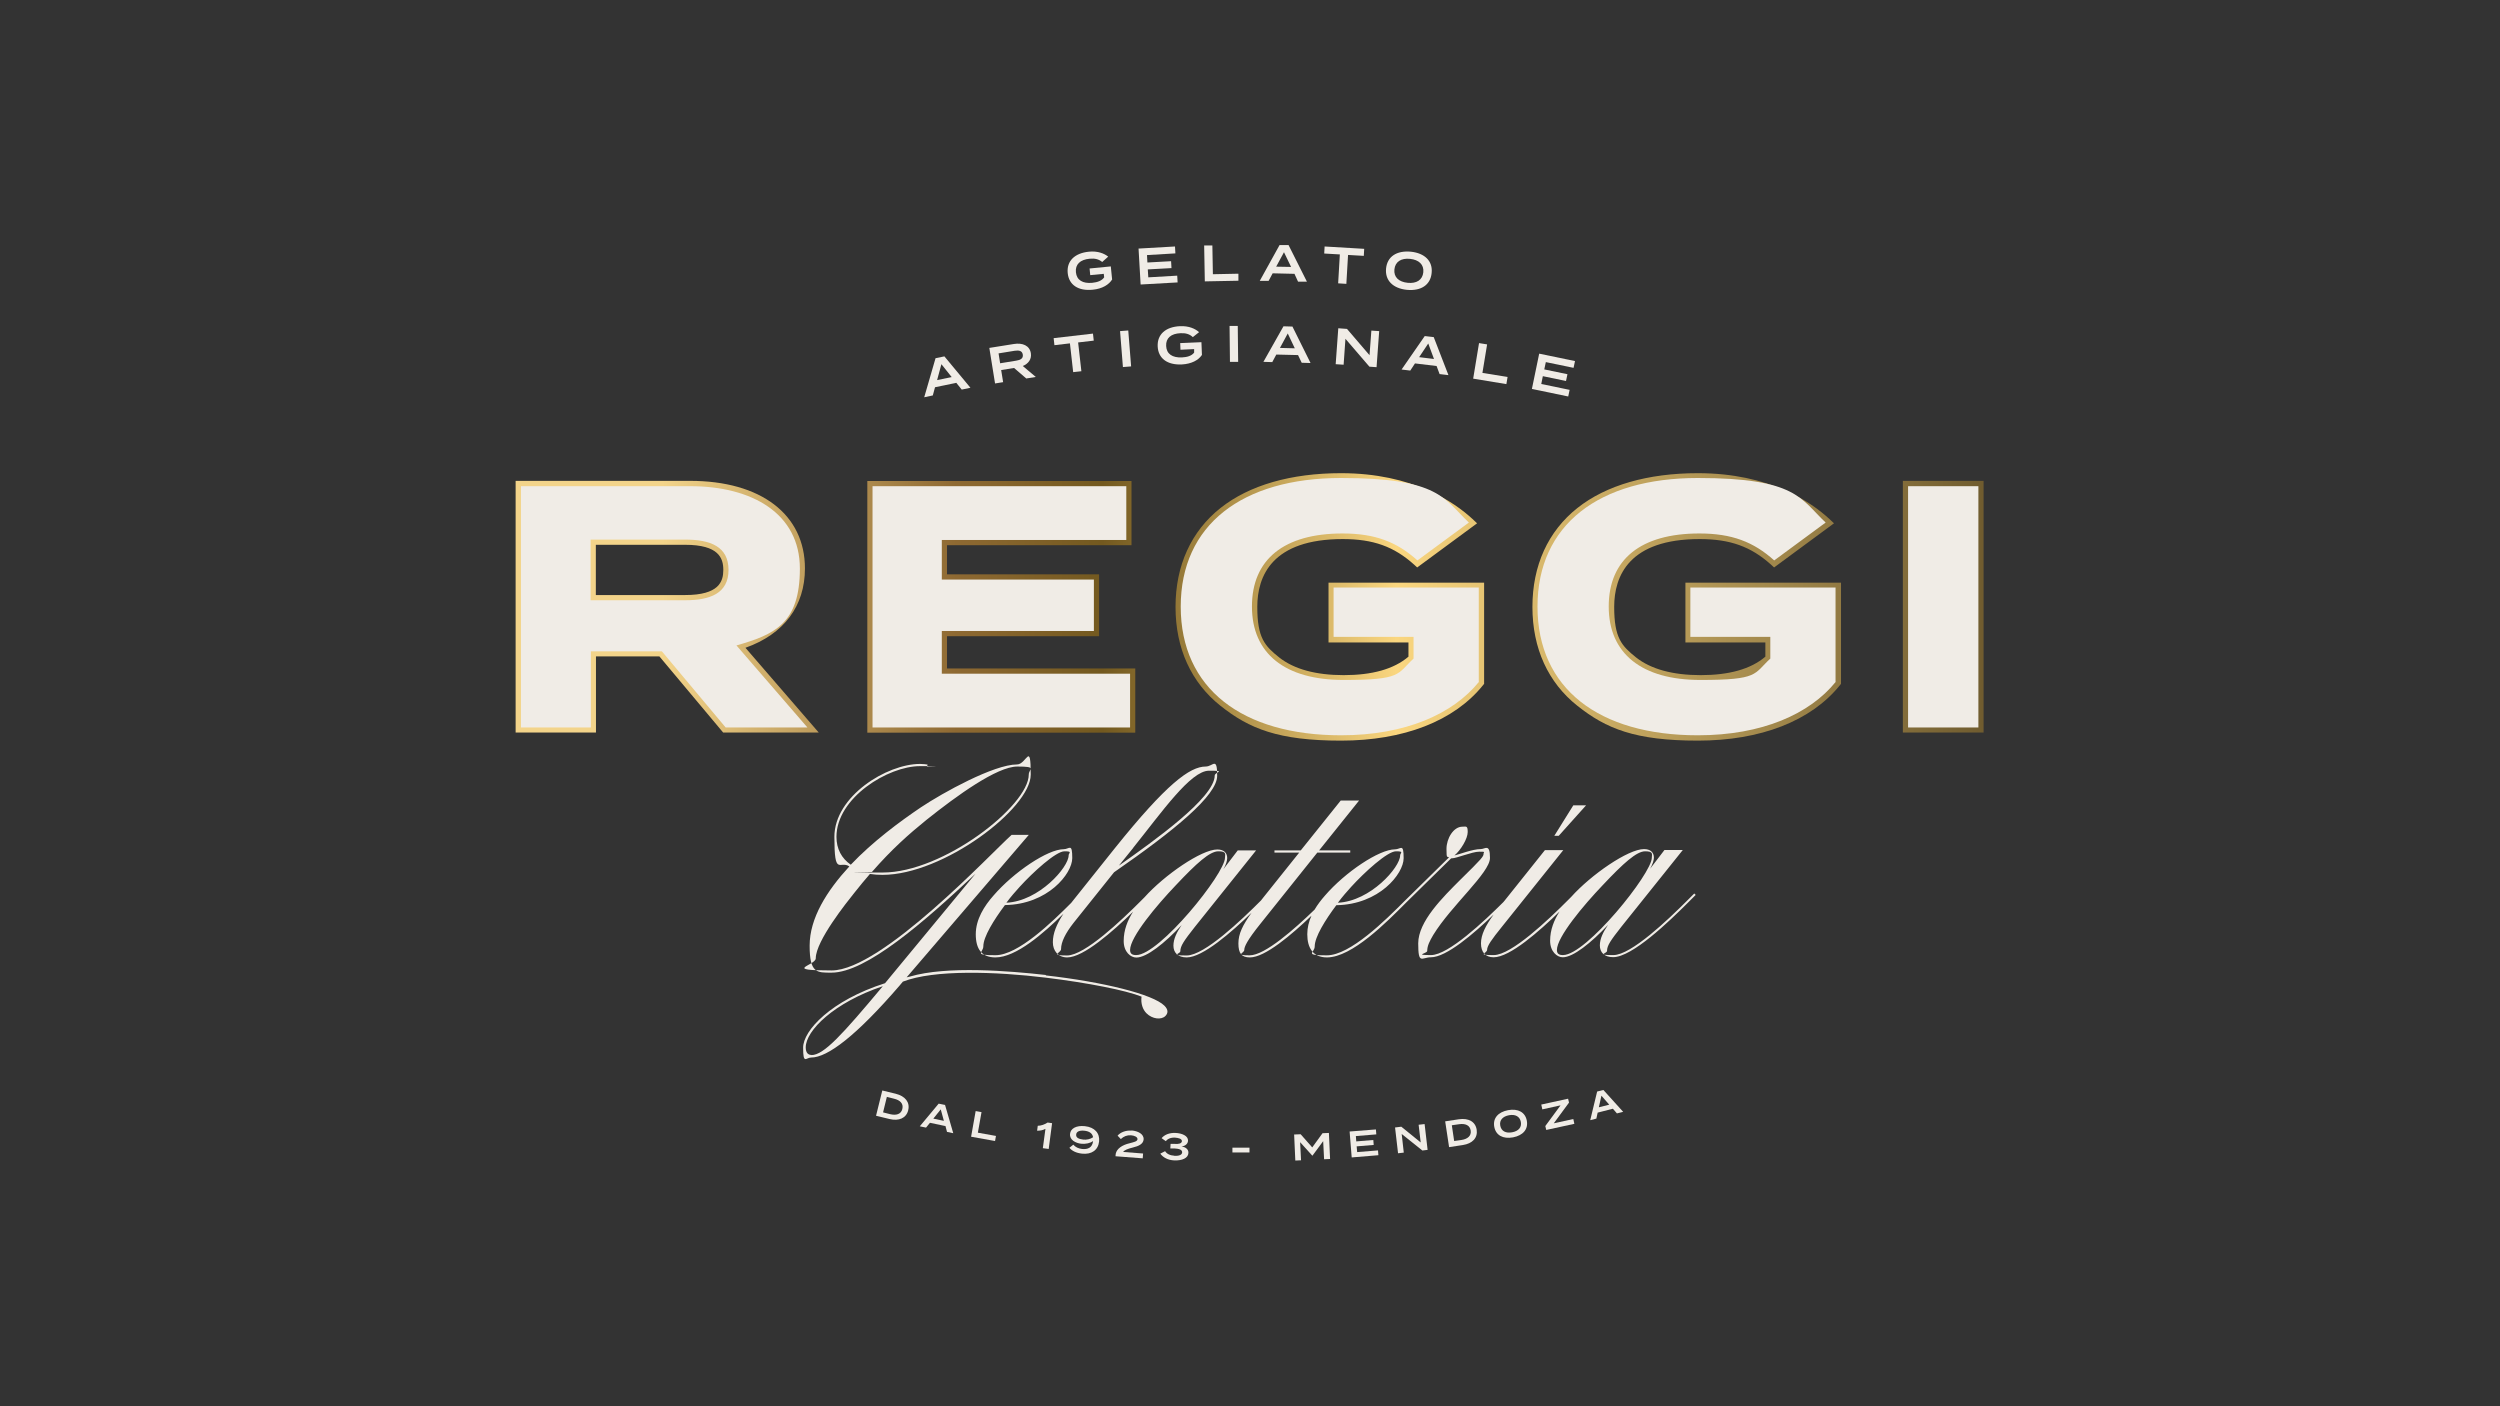 <svg xmlns="http://www.w3.org/2000/svg" xmlns:xlink="http://www.w3.org/1999/xlink" id="Layer_1" viewBox="0 0 1920 1080"><rect x="0" y="0" width="1920" height="1080" fill="#333333" stroke="none"/><defs><style>      .st0 {        fill: #f0ece6;      }      .st1 {        fill: url(#New_Gradient_Swatch_1);      }    </style><linearGradient id="New_Gradient_Swatch_1" data-name="New Gradient Swatch 1" x1="396" y1="466" x2="1523.4" y2="466" gradientUnits="userSpaceOnUse"><stop offset=".1" stop-color="#f3d48a"></stop><stop offset=".3" stop-color="#8e6932"></stop><stop offset=".4" stop-color="#73591f"></stop><stop offset=".6" stop-color="#fad67f"></stop><stop offset="1" stop-color="#705c2f"></stop></linearGradient></defs><path class="st1" d="M618.2,436.6c0-41.5-33.8-67.3-88.2-67.3h-134v193.3h61.7v-58.5h48.7l49,58.5h73.4l-56.3-65.1c29.6-10.5,45.7-32,45.7-61ZM526.1,457h-68.5v-38.6h68.5c26,0,29.4,10.3,29.4,19.3s-3.3,19.3-29.4,19.3ZM727.3,513.4h144.6v49.3h-205.8v-193.3h202.9v49.3h-141.7v22.4h116.8v47.5h-116.8v24.8ZM1020.3,447.5h119.5v77.7l-.9,1.1c-22.1,27.4-60.8,42.5-109,42.5s-70.5-9.2-92.5-26.7c-22.6-17.9-34.6-44.2-34.6-76s12-58.1,34.6-76c22.1-17.5,54.1-26.7,92.5-26.7,54.9,0,86.8,22.1,101,35.2l3.5,3.3-46,33.9-2.4-2.2c-15.5-13.9-31.4-19.6-54.8-19.6-54.2,0-65.6,28.3-65.6,52.1s5.7,29.9,16.8,38.8c11.4,9,28.1,13.6,49.6,13.6s38.4-4.5,49.7-14.2v-10.9h-61.4v-45.9ZM1294.4,447.5h119.5v77.7l-.9,1.1c-22.1,27.4-60.8,42.5-109,42.5s-70.5-9.2-92.5-26.7c-22.6-17.9-34.6-44.2-34.6-76s12-58.1,34.6-76c22.1-17.5,54.1-26.7,92.5-26.7,54.9,0,86.8,22.1,101,35.2l3.5,3.3-46,33.9-2.4-2.2c-15.5-13.9-31.4-19.6-54.8-19.6-54.2,0-65.6,28.3-65.6,52.1s5.7,29.9,16.8,38.8c11.4,9,28.1,13.6,49.6,13.6s38.4-4.5,49.7-14.2v-10.9h-61.4v-45.9ZM1523.4,369.3v193.3h-62v-193.3h62Z"></path><path class="st0" d="M557.3,558.7l-49-58.5h-54.5v58.5h-53.7v-185.3h130c47.4,0,84.2,20.9,84.2,63.3s-19.6,50.6-48.7,59l54.5,63h-62.8ZM526.1,461c19.3,0,33.4-5.3,33.4-23.3s-14-23.3-33.4-23.3h-72.5v46.6h72.5Z"></path><path class="st0" d="M867.9,517.4v41.3h-197.8v-185.3h194.9v41.3h-141.7v30.4h116.8v39.5h-116.8v32.8h144.6Z"></path><path class="st0" d="M1135.8,523.7c-19.9,24.6-56.4,41-105.9,41-76,0-123.1-36-123.1-98.8s47.1-98.8,123.1-98.8,78.9,16.1,98.2,34.2l-39.5,29.1c-15.9-14.3-32.6-20.7-57.5-20.7-45,0-69.6,19.9-69.6,56.1s25.4,56.4,70.4,56.4,40.8-4.5,53.7-16.4v-16.7h-61.4v-37.9h111.5v72.3Z"></path><path class="st0" d="M1409.8,523.7c-19.9,24.6-56.4,41-105.9,41-76,0-123.1-36-123.1-98.8s47.1-98.8,123.1-98.8,78.9,16.1,98.2,34.2l-39.5,29.1c-15.9-14.3-32.6-20.7-57.5-20.7-45,0-69.6,19.9-69.6,56.1s25.4,56.4,70.4,56.4,40.8-4.5,53.7-16.4v-16.7h-61.4v-37.9h111.5v72.3Z"></path><path class="st0" d="M1465.4,558.7v-185.3h54v185.3h-54Z"></path><g><path class="st0" d="M803.3,748.8c-27.8-3.1-76-7.2-104.5,1.2,0,0,0,0,0,0-.8.2-1.7.4-2.5.6l93.8-109.4h-13.2c-15.1,13.4-99.7,104.1-138.2,104.1s-12.2-3.7-12.2-9.3c0-13.4,24.1-43.4,29.7-50.4,4.1-5.1,8-10,11.9-14.4,3.2.5,6.3.7,9.7.7,46.5,0,113.8-50.9,113.8-77s-3.2-7.8-10.5-7.8c-17.8,0-57,21.7-73.8,32.9-16.3,11-37,26.3-53.9,44.1-7.1-4.9-11-12.2-11-21.4,0-30,39.7-54.3,64.1-54.3s4.4.2,5.4.5l.5-1.7c-1-.2-3.9-.5-5.8-.5-25.6,0-65.8,24.9-65.8,56s4.1,17.8,11.5,22.7c-17.3,18.8-30.5,39.7-30.5,60.9s5.6,20.7,16.8,20.7c26.6,0,70.9-38.7,110.6-76l-69.5,84.1c-41.4,13.2-62.9,36.3-62.9,49.5s2.2,7.6,6.1,7.6c12.7,0,34.8-16.8,68-55.3l2.5-3c24.1-9.4,71.5-7.7,109.4-3.1,32.9,4,61.9,9.8,73.9,14.6-.7,5.5,1,10,3.8,12.8,4.5,4.5,11.4,5.2,14.5,2.1,2.1-2.1,2.4-4.8-.7-7.9-8.8-8.8-46.9-18.3-91.2-23.3ZM711.6,629.6c23.2-18.5,54.1-40.9,69.7-40.9s8.8,1.9,8.8,6.1c0,24.1-65.8,75.3-112.1,75.3s-5.8-.2-8.3-.5c15.1-17.3,28.3-29,41.9-40ZM623.2,810.2c-2.4,0-4.4-1.5-4.4-5.8,0-12.9,21.7-34.4,59.2-47-31.2,37.3-45.3,52.9-54.8,52.9Z"></path><polygon class="st0" points="1218.1 618.5 1208.3 618.5 1193.7 641.9 1197.1 641.9 1218.1 618.5"></polygon><path class="st0" d="M1301.2,686.2l-5.6,5.6c-14.4,14.4-42.9,41.7-56.5,41.7s-4.9-1.2-4.9-3.2c0-4.1,2.7-8,11.2-18.8l47-58.7h-14.1l-11,14.4c1.9-3.4,2.9-6.6,2.9-8.5,0-4.1-2.7-6.6-7.6-6.6-12.2,0-40.7,19.7-56,36.8,0,0,0,0,0,0l-2.9,2.9c-14.4,14.4-42.9,41.7-56.5,41.7s-5.1-1.2-5.1-4.1,3.4-7.8,11.5-17.8l47-58.7h-14.1l-30.9,38.7c-.3.4-.6.8-1,1.2-14.7,14.6-42.2,40.7-55.6,40.7s-2.9-1.2-2.9-3.2c0-3.9,1.9-7.6,4.6-12.2,13.9-22.7,43.6-47.8,43.6-59.2s-3.7-6.8-7.1-6.8c-6.3,0-16.6,4.1-20.2,4.9,4.9-4.1,10.2-12.9,10.2-18s-1.2-4.1-4.1-4.1c-6.8,0-12.2,9-12.2,17.1s.6,5.3,1.9,6.5l-34.1,33.5c-14.4,14.4-41.7,41.7-59.7,41.7s-9.3-1.9-9.3-6.8c0-7.3,8-20.2,16.6-31.7,32.9-.5,51.7-24.1,51.7-36.1s-2.2-6.8-6.6-6.8c-12.2,0-38.3,17.5-53.9,35.6-2.8,3.2-5.6,6.8-7.9,10.7-15.3,14.8-38.1,35.1-49.9,35.1s-4.1-1.7-4.1-4.1,1.9-7.1,12.7-20.5l43.4-54.3h25.3v-1.7h-23.9l30.7-38.3h-14.1l-30.7,38.3h-20.2v1.7h19l-27.5,34.4c-.6.8-1.2,1.6-1.8,2.3l-.6.6c-14.4,14.4-42.9,41.7-56.5,41.7s-4.9-1.2-4.9-3.2c0-4.1,2.7-8,11.2-18.8l47-58.7h-14.1l-11,14.4c2-3.4,2.9-6.6,2.9-8.5,0-4.1-2.7-6.6-7.6-6.6-12.2,0-40.7,19.7-56,36.8,0,0,0,0,0,0l-2.9,2.9c-14.4,14.4-42.9,41.7-56.5,41.7s-4.6-1.9-4.6-4.9c0-5.4,3.4-12.2,9.5-20l31.2-39c46.5-32.2,79.2-59,79.2-74.1s-3.2-7.1-8.8-7.1c-12.2,0-30.2,13.4-69.7,62.6l-30.9,38.7c-.9,1.2-1.8,2.3-2.7,3.4-14.7,14.7-40.8,40.2-58.2,40.2s-9.3-1.9-9.3-6.8c0-7.3,8-20.2,16.6-31.7,32.9-.5,51.7-24.1,51.7-36.1s-2.2-6.8-6.6-6.8c-12.2,0-38.3,17.5-53.9,35.6-7.1,8-13.6,18.3-13.6,29.7s4.6,17.8,15.1,17.8c15.9,0,37-18.6,52.2-33.5-5.3,8.1-8.1,15.1-8.1,21.8s4.1,11.7,11,11.7c12.5,0,35.1-20,50.6-35.1-4.2,6.6-7.2,14-7.2,22.5s5.4,12.7,9.7,12.7c8,0,21.7-11,34.8-24.9-3.7,5.4-6.3,10.5-6.3,15.8s3.4,9,10.2,9c12.3,0,34.3-19.3,49.8-34.3-6.8,9.5-10.1,16.1-10.1,23.6s2.4,10.7,8.8,10.7c11.7,0,32-17.4,47.3-32-2,4.4-3.2,9.2-3.2,14.2,0,10.7,4.6,17.8,15.1,17.8,19.2,0,46.1-27.3,60.9-42.2l34.5-33.9c.2,0,.4,0,.5,0,3.7,0,15.6-5.1,21-5.1s3.4.2,3.4,1.5c0,2.2-1.2,3.7-18,20.2-13.4,13.4-32.2,31.9-32.2,48.7s2.7,10.7,9.7,10.7c11.9,0,32.8-18,48.2-32.8-6.1,8.4-9.7,15.4-9.7,22.1s3.4,10.7,9.7,10.7c12.5,0,35.1-20,50.6-35.1-4.2,6.6-7.2,14-7.2,22.4s5.4,12.7,9.7,12.7c8,0,21.7-11,34.8-24.9-3.7,5.4-6.3,10.5-6.3,15.8s3.4,9,10.2,9c14.6,0,42.9-27.3,57.8-42.2l5.6-5.6-1.2-1.2ZM1037.7,681.1c10.2-11.2,27.8-27.3,34.4-27.3s3.2,1.2,3.2,3.2c0,9-22.7,35.1-47.8,36.3,3.4-4.6,7.1-8.8,10.2-12.2ZM870.3,651.1c21.9-27.3,44.1-59.2,58.2-59.2s4.4,1,4.4,3.7c0,17.1-47.3,50.7-73.6,69.2l11-13.6ZM783.1,681.1c10.2-11.2,27.8-27.3,34.4-27.3s3.2,1.2,3.2,3.2c0,9-22.7,35.1-47.8,36.3,3.4-4.6,7.1-8.8,10.2-12.2ZM872.5,733.5c-2.9,0-4.6-1-4.6-3.9,0-10,20.5-34.4,35.1-49.7,16.1-17.1,26.1-26.1,32.7-26.1s5.1,2.4,5.1,4.9c0,12.2-50.4,74.8-68.2,74.8ZM1200.3,733.5c-2.9,0-4.6-1-4.6-3.9,0-10,20.5-34.4,35.1-49.7,16.1-17.1,26.1-26.1,32.7-26.1s5.1,2.4,5.1,4.9c0,12.2-50.4,74.8-68.2,74.8Z"></path></g><g><path class="st0" d="M854.2,214.5c-2.4,4-7.5,7.3-15,8-11,1.1-18.3-3.6-19.2-12.8s5.3-15.3,16.3-16.4c6.8-.7,11.8,1.4,14.8,3.8l-4.6,4.1c-2.6-2.1-5.5-2.9-9.7-2.5-7.2.7-11.1,4.3-10.5,10.4.6,6.1,5.3,8.8,12.6,8.1,4.1-.4,7.4-1.7,9.1-4.2l-.3-2.7-10.4,1-.5-5.1,16.3-1.6,1,9.9Z"></path><path class="st0" d="M904.1,211.6l.3,5.3-28.4,1.6-1.6-27.6,28-1.6.3,5.3-21.8,1.3.3,5.7,18.2-1,.3,5.3-18.2,1,.4,6.1,22.2-1.3Z"></path><path class="st0" d="M951.1,210.2v5.4c.1,0-25.8.5-25.8.5l-.5-27.6h6.3c0-.1.4,22.1.4,22.1l19.5-.4Z"></path><path class="st0" d="M994.1,210.3l-16.7-.4-3.1,5.8h-6.8c0-.1,15.2-27.5,15.2-27.5h6.9c0,.1,14.1,28.1,14.1,28.1h-6.8c0-.1-2.8-6.1-2.8-6.1ZM991.6,205.1l-5.5-11.4-6,11.1,11.4.2Z"></path><path class="st0" d="M1047.4,196.5l-12.1-.7-1.3,22.2-6.3-.4,1.3-22.2-12-.7.3-5.4,30.4,1.8-.3,5.4Z"></path><path class="st0" d="M1064.5,206.2c.9-9.2,8.2-13.9,19-12.9,10.7,1.1,17,7.2,16,16.4-.9,9.2-8.2,13.9-19,12.9-10.7-1.1-16.9-7.2-16-16.4ZM1093.1,209.1c.6-5.9-3.4-9.6-10.2-10.3-6.8-.7-11.4,2.2-12,8.1-.6,5.9,3.3,9.6,10.2,10.3,6.8.7,11.4-2.2,12-8.1Z"></path></g><g><path class="st0" d="M734.5,294l-16.4,3.4-1.7,6.3-6.6,1.4,8.7-30,6.8-1.4,20,24.1-6.7,1.4-4.1-5.1ZM730.9,289.6l-7.9-9.9-3.3,12.2,11.2-2.3Z"></path><path class="st0" d="M788.1,290.6l-9.3-8-9.9,1.6,1.5,9.3-6.2,1-4.4-27.3,18.8-3c6.7-1.1,12.2,1.2,13.1,7.1.7,4.6-1.9,8-6.2,9.8l10,8.4-7.5,1.2ZM780.4,277c3.3-.5,5.6-1.7,5.1-4.7-.5-3-3-3.4-6.3-2.9l-12.3,2,1.2,7.6,12.3-2Z"></path><path class="st0" d="M840,261.6l-12,1.4,2.5,22.1-6.3.7-2.5-22.1-11.9,1.4-.6-5.4,30.2-3.5.6,5.4Z"></path><path class="st0" d="M862.4,281.9l-2.2-27.6,6.3-.5,2.2,27.6-6.3.5Z"></path><path class="st0" d="M923,272.7c-2.6,3.9-7.9,6.8-15.4,7.2-11.1.5-18.1-4.6-18.5-13.9-.4-9.2,6.1-15,17.2-15.5,6.8-.3,11.7,2,14.6,4.6l-4.8,3.8c-2.5-2.3-5.4-3.2-9.5-3-7.2.3-11.3,3.7-11,9.8.3,6.2,4.8,9.1,12.1,8.8,4.1-.2,7.5-1.2,9.4-3.7v-2.7c-.1,0-10.5.5-10.5.5l-.2-5.1,16.3-.7.4,10Z"></path><path class="st0" d="M944.6,278l-.3-27.7h6.3c0,0,.3,27.6.3,27.6h-6.3Z"></path><path class="st0" d="M996.9,272.7l-16.7-.4-3.1,5.8-6.8-.2,15.4-27.3,6.9.2,13.9,28-6.8-.2-2.8-5.9ZM994.4,267.5l-5.4-11.4-6,11.1,11.4.3Z"></path><path class="st0" d="M1059.2,254.4l-2,27.6-5.5-.4-18.4-21.4-1.4,19.9-6.1-.4,2-27.6,6.7.5,17.3,20.2,1.4-18.9,6.1.4Z"></path><path class="st0" d="M1103.3,281.1l-16.6-2-3.6,5.5-6.7-.8,17.8-25.7,6.9.8,11.3,29.2-6.8-.8-2.3-6.2ZM1101.3,275.7l-4.4-11.9-7,10.5,11.4,1.4Z"></path><path class="st0" d="M1157.8,289.6l-.9,5.4-25.5-4.2,4.5-27.3,6.2,1-3.6,21.9,19.3,3.1Z"></path><path class="st0" d="M1205.5,299.3l-1.1,5.2-27.9-5.8,5.6-27.1,27.5,5.7-1.1,5.2-21.3-4.4-1.2,5.6,17.8,3.7-1.1,5.2-17.8-3.7-1.2,6,21.7,4.5Z"></path></g><g><path class="st0" d="M697.5,852.7c-1.5,6-7.1,8.5-14.4,6.7l-10.3-2.5,4.8-19.4,10.3,2.5c7.3,1.8,11.1,6.6,9.6,12.6ZM693,851.6c1-4-1.7-6.7-6.4-7.8l-5.5-1.4-2.9,11.9,5.5,1.4c4.7,1.1,8.3,0,9.3-4Z"></path><path class="st0" d="M726,864.8l-11.8-2.5-3,3.7-4.8-1,14.5-17.4,4.9,1,6.3,21.7-4.8-1-1.2-4.6ZM724.9,860.8l-2.4-8.8-5.7,7.1,8.1,1.7Z"></path><path class="st0" d="M764.9,872.4l-.7,3.9-18.4-3.3,3.5-19.7,4.5.8-2.8,15.8,13.9,2.5Z"></path><path class="st0" d="M802.8,867c-1.8,1-4,1.4-6.3,1.4l.5-3.8c2.6,0,5.5-1.1,7.6-2.5l3.4.5-2.6,19.8-4.5-.6,2-14.8Z"></path><path class="st0" d="M844.1,876.7c-.7,6.5-5.7,10.1-13.1,9.3-4.5-.5-7.7-2.1-9.7-4.5l3-2.4c1.6,1.9,4,3,6.6,3.3,4.5.5,8-.9,8.6-6.1-2.2,1.7-5.7,2.4-9.1,2.1-4.3-.5-9.1-2.9-8.6-7.6.4-4.1,4.7-6.6,11.4-5.9,7.5.8,11.6,5.4,10.9,11.8ZM831.8,875.2c2.6.3,5.6-.3,7.7-1.8-.6-3.2-3.1-4.6-6.6-5-3.6-.4-6.2.5-6.4,2.9-.3,2.5,2.1,3.5,5.4,3.9Z"></path><path class="st0" d="M869.1,868.2c4.8.4,9.5,2.7,9.2,6.9-.3,3.4-3.6,5.1-8.3,6.2-3.8.9-6.7,2.1-7.4,3.4l15.3,1.2-.3,3.7-20.9-1.6.2-2c.8-3.7,4.7-6.6,10.7-8,3.4-.9,5.9-1.4,6-3.1.1-1.7-2.4-2.8-5-3-3-.2-5.6.8-7.8,2.9l-2.5-2.6c2.1-2.5,6.1-4.2,10.7-3.9Z"></path><path class="st0" d="M902,887.7c3,.1,5.8-.5,5.9-2.7,0-2.2-2.6-2.8-6.1-3h-3c0-.1.2-3.5.2-3.5h3c2.9.3,5.6-.2,5.7-2.1,0-1.9-2.7-2.5-5.2-2.7-3.4-.2-5.8,1-7.2,2.7l-3.2-2.3c2.2-2.6,5.9-4.2,10.6-4,5.2.2,9.9,2.3,9.7,6-.1,2.4-2.3,4.2-5,4.3,2.7.5,5.5,2,5.3,5.1-.2,4-4.9,5.9-10.8,5.7-5-.2-8.7-2.3-10.8-5.2l3.7-1.9c1.3,2.1,3.8,3.3,7.2,3.5Z"></path><path class="st0" d="M946.5,885.1v-3.7s13.1,0,13.1,0v3.7s-13.1,0-13.1,0Z"></path><path class="st0" d="M1020.6,870.1l.9,20-4.6.2-.7-13.9-8.2,11.1h-.2s-9.3-10.3-9.3-10.3l.7,13.9-4.4.2-.9-20,5-.2,8.9,10.1,7.9-10.9,4.9-.2Z"></path><path class="st0" d="M1058.3,883.4l.3,3.8-20.5,1.7-1.6-19.9,20.2-1.6.3,3.8-15.7,1.3.3,4.1,13.1-1.1.3,3.8-13.1,1.1.4,4.4,16-1.3Z"></path><path class="st0" d="M1094.1,863.3l2.3,19.8-4,.5-15.9-12.7,1.6,14.3-4.4.5-2.3-19.8,4.8-.6,14.9,12.1-1.6-13.6,4.4-.5Z"></path><path class="st0" d="M1134.1,867.7c.9,6.2-3.3,10.6-10.7,11.7l-10.5,1.6-3-19.8,10.5-1.6c7.5-1.1,12.8,1.9,13.7,8.1ZM1129.5,868.3c-.6-4.1-4.1-5.6-8.9-4.9l-5.6.8,1.8,12.1,5.6-.8c4.7-.7,7.7-3.2,7.1-7.2Z"></path><path class="st0" d="M1147.6,865.4c-1.2-6.6,2.9-11.3,10.6-12.8,7.7-1.4,13.2,1.6,14.4,8.1,1.2,6.6-2.9,11.3-10.6,12.8-7.7,1.4-13.2-1.6-14.4-8.1ZM1168,861.6c-.8-4.2-4.3-6-9.1-5.1s-7.5,3.8-6.7,8,4.2,6,9.1,5.1c4.9-.9,7.5-3.8,6.7-8Z"></path><path class="st0" d="M1205,846.8l-11.7,15.9,15-3.3.8,3.7-21.6,4.7-.7-3,11.7-15.9-14,3.1-.8-3.7,20.6-4.5.7,3Z"></path><path class="st0" d="M1238.7,851.5l-11.7,3-1,4.6-4.7,1.2,5.3-22,4.8-1.2,15.2,16.8-4.8,1.2-3.1-3.6ZM1235.9,848.4l-6-6.9-2,8.9,8-2Z"></path></g></svg>